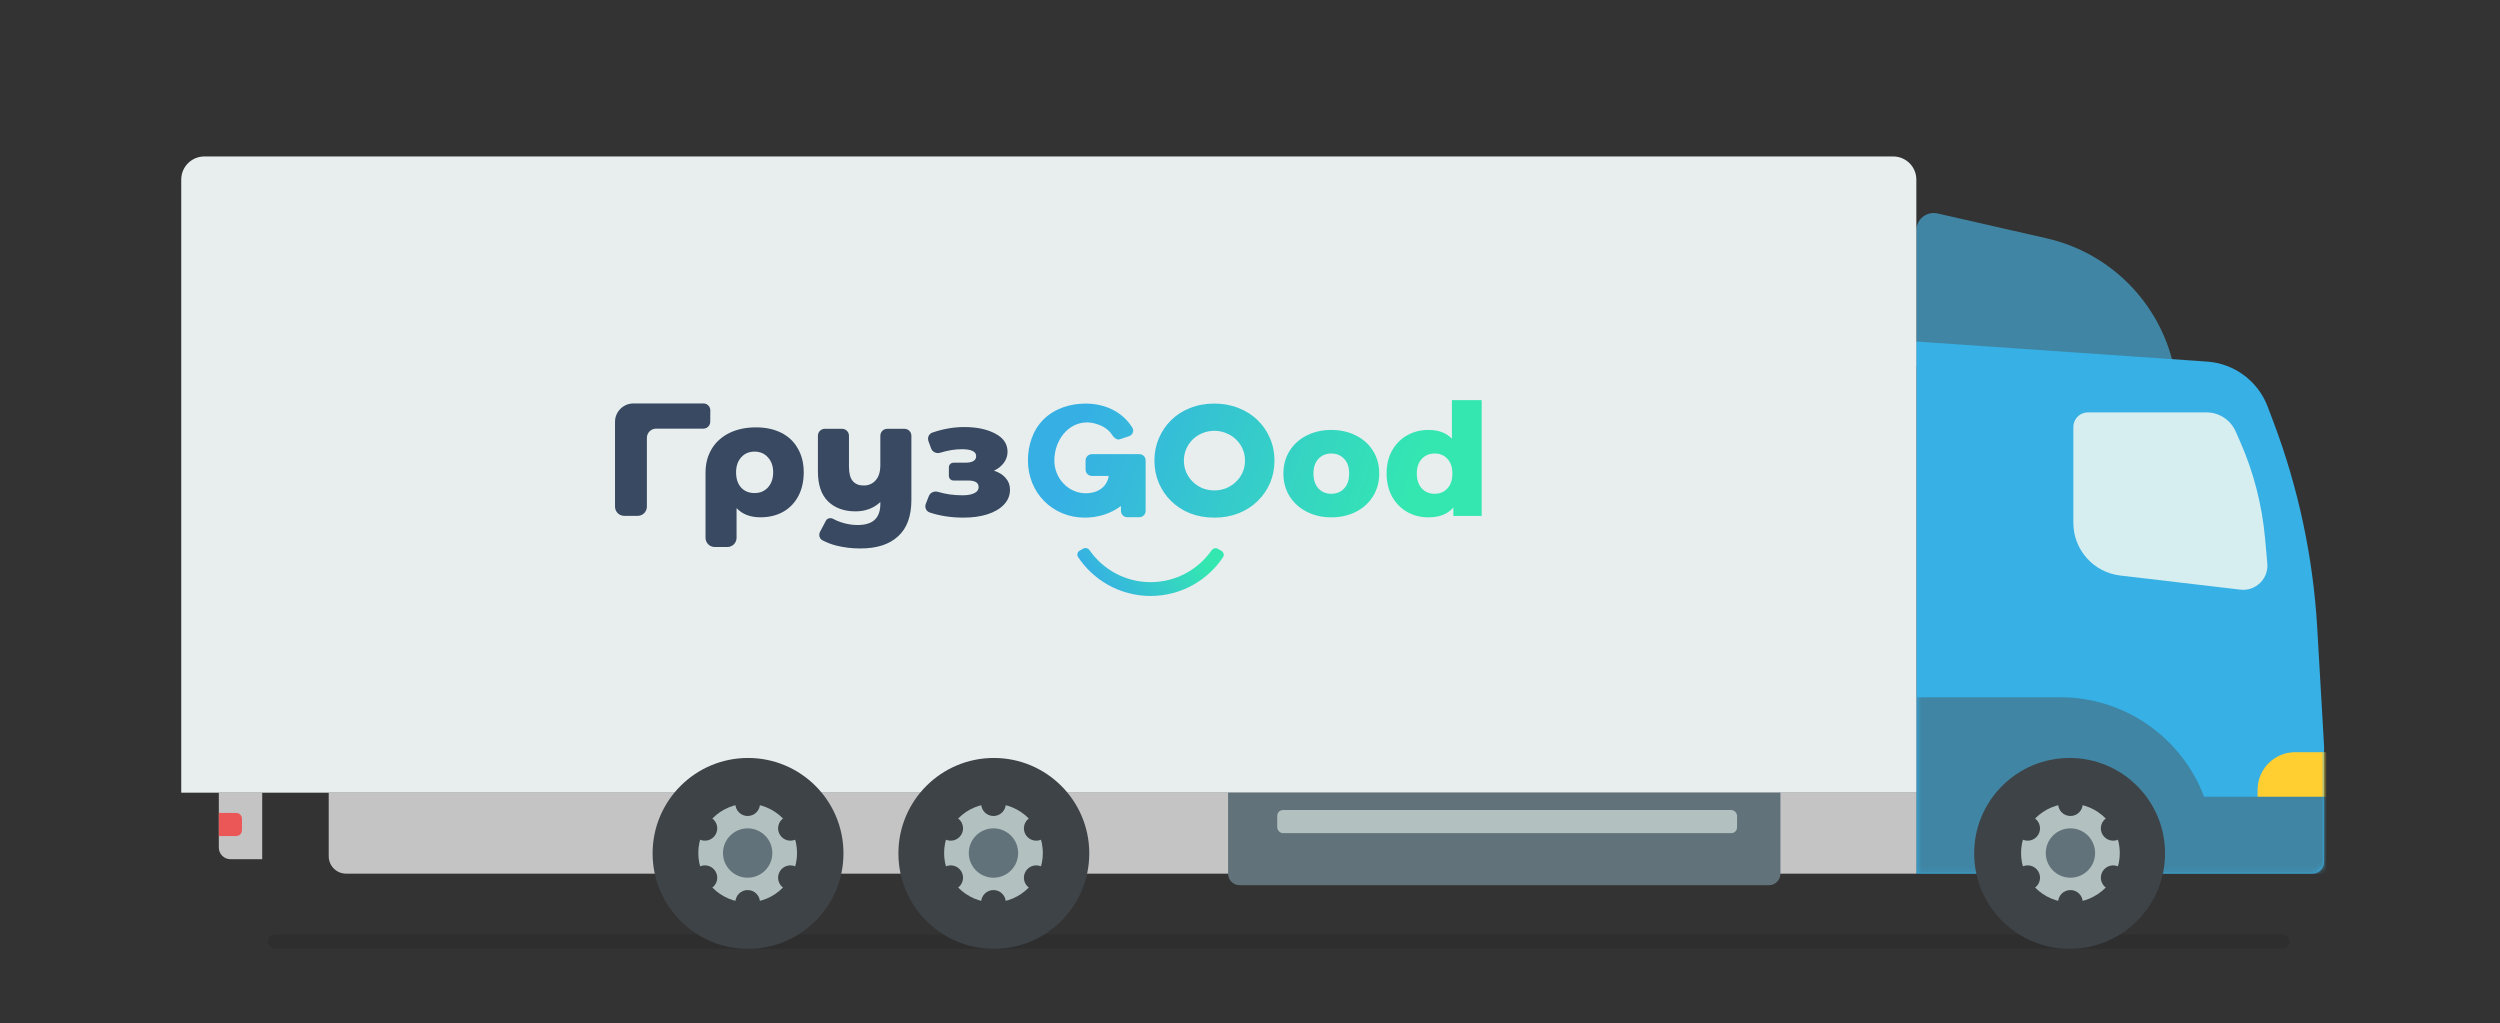 <?xml version="1.0" encoding="UTF-8"?> <svg xmlns="http://www.w3.org/2000/svg" width="469" height="192" viewBox="0 0 469 192" fill="none"><rect x="0" y="0" width="469" height="192" fill="#333333" stroke="none"/> <rect opacity="0.1" x="50.275" y="175.288" width="379.215" height="2.713" rx="1.356" fill="black"></rect> <path d="M383.943 44.707L363.484 40.043C361.447 39.578 359.506 41.127 359.506 43.216V68.684H407.789C405.139 56.757 395.856 47.423 383.943 44.707Z" fill="#4085A3"></path> <path d="M436 140.032V161.725C436 162.923 435.028 163.895 433.83 163.895H359.506V64.073L414.043 67.834C419.158 68.187 423.6 71.487 425.414 76.283L426.479 79.098C431.171 91.503 433.948 104.55 434.714 117.791L436 140.032Z" fill="#36B0E5"></path> <mask id="mask0_617_996" style="mask-type:alpha" maskUnits="userSpaceOnUse" x="359" y="68" width="77" height="96"> <path d="M436 140.032V161.725C436 162.923 435.028 163.895 433.83 163.895H359.506V70.041C359.506 69.142 360.235 68.413 361.134 68.413H413.371C418.827 68.413 423.714 71.79 425.645 76.893L426.479 79.098C431.171 91.503 433.948 104.551 434.714 117.792L436 140.032Z" fill="#36B0E5"></path> </mask> <g mask="url(#mask0_617_996)"> <path d="M437.086 141.109H430.576C426.681 141.109 423.523 144.267 423.523 148.162V149.79H437.086V141.109Z" fill="#FFCE31"></path> <path d="M413.485 149.467C409.241 138.235 398.487 130.802 386.479 130.802L359.505 130.802V163.895H441.967L441.967 149.467H413.485V149.467Z" fill="#4085A3"></path> </g> <path d="M425.349 105.698L424.92 100.942C424.355 94.669 422.767 88.531 420.219 82.772L419.402 80.924C418.445 78.76 416.301 77.364 413.935 77.364H391.687C390.181 77.364 388.961 78.585 388.961 80.09V98.086C388.961 103.13 392.736 107.375 397.745 107.965L420.294 110.617C423.159 110.954 425.608 108.571 425.349 105.698Z" fill="#D6EEF0"></path> <path d="M61.668 148.705H359.506V163.895H64.923C63.125 163.895 61.668 162.438 61.668 160.64V148.705Z" fill="#C4C4C4"></path> <path d="M49.19 148.705H41.052V159.012C41.052 160.211 42.023 161.182 43.222 161.182H49.19V148.705Z" fill="#C4C4C4"></path> <path d="M45.393 153.587C45.393 152.988 44.907 152.502 44.308 152.502H41.053L41.053 156.842H44.308C44.907 156.842 45.393 156.356 45.393 155.757V153.587Z" fill="#EB5757"></path> <circle cx="388.26" cy="160.097" r="17.903" fill="#3E4347"></circle> <circle cx="388.413" cy="160.028" r="9.261" fill="#B2C1C0"></circle> <circle cx="388.414" cy="160.029" r="4.631" fill="#62727A"></circle> <circle cx="388.413" cy="150.766" r="2.315" fill="#3E4347"></circle> <circle cx="388.413" cy="169.29" r="2.315" fill="#3E4347"></circle> <circle cx="396.434" cy="155.397" r="2.315" transform="rotate(60 396.434 155.397)" fill="#3E4347"></circle> <circle cx="380.395" cy="164.658" r="2.315" transform="rotate(60 380.395 164.658)" fill="#3E4347"></circle> <circle cx="396.435" cy="164.659" r="2.315" transform="rotate(120 396.435 164.659)" fill="#3E4347"></circle> <circle cx="380.394" cy="155.397" r="2.315" transform="rotate(120 380.394 155.397)" fill="#3E4347"></circle> <path d="M34 33.692C34 31.295 35.943 29.352 38.34 29.352H355.166C357.563 29.352 359.506 31.295 359.506 33.692V148.704H34V33.692Z" fill="#E8EEEE"></path> <path d="M133.243 79.127C133.238 79.839 132.658 80.414 131.943 80.414H123.088C122.131 80.414 121.355 81.187 121.355 82.141V95.047C121.355 96.001 120.579 96.775 119.622 96.775H117.11C116.153 96.775 115.377 96.001 115.377 95.047V79.138C115.377 77.23 116.929 75.684 118.844 75.684H131.957C132.678 75.684 133.261 76.269 133.257 76.987L133.243 79.127Z" fill="#384961"></path> <path d="M141.828 80.173C143.647 80.173 145.231 80.514 146.58 81.197C147.929 81.88 148.961 82.865 149.676 84.15C150.412 85.415 150.78 86.902 150.78 88.609C150.78 90.297 150.442 91.783 149.768 93.069C149.093 94.334 148.143 95.318 146.917 96.021C145.691 96.704 144.27 97.046 142.656 97.046C140.755 97.046 139.263 96.473 138.18 95.328V100.892C138.18 101.846 137.404 102.62 136.447 102.62H134.089C133.132 102.62 132.356 101.846 132.356 100.892V88.67C132.356 86.982 132.744 85.496 133.52 84.21C134.297 82.925 135.401 81.93 136.831 81.228C138.262 80.525 139.927 80.173 141.828 80.173ZM141.552 92.496C142.595 92.496 143.432 92.144 144.066 91.442C144.72 90.718 145.047 89.774 145.047 88.609C145.047 87.444 144.72 86.51 144.066 85.807C143.432 85.084 142.595 84.722 141.552 84.722C140.51 84.722 139.672 85.084 139.038 85.807C138.405 86.51 138.088 87.444 138.088 88.609C138.088 89.794 138.395 90.739 139.008 91.442C139.641 92.144 140.49 92.496 141.552 92.496Z" fill="#384961"></path> <path d="M169.676 80.444C170.394 80.444 170.976 81.024 170.976 81.74V93.792C170.976 96.825 170.149 99.094 168.493 100.601C166.858 102.128 164.498 102.891 161.412 102.891C159.797 102.891 158.285 102.71 156.875 102.349C155.91 102.098 155.044 101.764 154.276 101.349C153.707 101.041 153.543 100.326 153.845 99.754L154.936 97.689C155.192 97.202 155.835 97.077 156.315 97.347C156.782 97.611 157.305 97.831 157.886 98.01C158.888 98.331 159.879 98.492 160.86 98.492C162.331 98.492 163.415 98.16 164.109 97.498C164.804 96.835 165.152 95.85 165.152 94.545V94.183C163.905 95.348 162.352 95.931 160.492 95.931C158.346 95.931 156.629 95.308 155.342 94.063C154.075 92.817 153.441 90.949 153.441 88.459V81.74C153.441 81.024 154.023 80.444 154.741 80.444H157.966C158.684 80.444 159.266 81.024 159.266 81.74V87.525C159.266 88.77 159.501 89.674 159.971 90.236C160.441 90.799 161.126 91.08 162.025 91.08C162.945 91.08 163.69 90.759 164.263 90.116C164.855 89.473 165.152 88.509 165.152 87.223V81.74C165.152 81.024 165.734 80.444 166.452 80.444H169.676Z" fill="#384961"></path> <path d="M186.47 88.308C187.431 88.609 188.167 89.071 188.678 89.694C189.209 90.297 189.475 91.02 189.475 91.863C189.475 92.948 189.086 93.892 188.31 94.695C187.554 95.479 186.511 96.082 185.183 96.503C183.875 96.905 182.404 97.106 180.769 97.106C178.436 97.106 176.312 96.783 174.399 96.137C173.736 95.913 173.428 95.174 173.681 94.524L174.249 93.067C174.513 92.39 175.282 92.067 175.98 92.277C177.4 92.704 178.935 92.918 180.585 92.918C181.504 92.918 182.23 92.787 182.761 92.526C183.313 92.265 183.589 91.893 183.589 91.411C183.589 90.969 183.425 90.648 183.098 90.447C182.771 90.246 182.271 90.146 181.596 90.146H178.876C178.398 90.146 178.01 89.759 178.01 89.282V87.665C178.01 87.188 178.398 86.802 178.876 86.802H181.075C182.444 86.802 183.129 86.39 183.129 85.566C183.129 84.703 182.22 84.271 180.401 84.271C179.169 84.271 177.825 84.492 176.368 84.935C175.678 85.145 174.926 84.805 174.679 84.129L174.177 82.76C173.938 82.106 174.258 81.376 174.919 81.149C176.931 80.458 178.922 80.113 180.891 80.113C183.241 80.113 185.183 80.525 186.716 81.348C188.249 82.151 189.015 83.286 189.015 84.753C189.015 85.496 188.79 86.179 188.34 86.802C187.891 87.424 187.268 87.926 186.47 88.308Z" fill="#384961"></path> <path d="M228.504 102.968C228.089 102.726 227.558 102.862 227.283 103.255C224.77 106.854 220.588 109.21 215.855 109.21C211.108 109.21 206.917 106.841 204.406 103.224C204.132 102.83 203.601 102.693 203.185 102.934L202.543 103.307C202.123 103.552 201.979 104.091 202.247 104.495C203.644 106.611 205.521 108.375 207.731 109.642C210.196 111.056 212.989 111.801 215.833 111.805C218.676 111.809 221.471 111.071 223.94 109.664C226.153 108.403 228.035 106.644 229.438 104.532C229.707 104.128 229.564 103.588 229.145 103.343L228.504 102.968Z" fill="url(#paint0_linear_617_996)"></path> <path fill-rule="evenodd" clip-rule="evenodd" d="M277.962 96.791V75.062H272.379V82.296C271.341 81.203 269.872 80.656 267.971 80.656C266.522 80.656 265.2 80.988 264.005 81.651C262.81 82.315 261.86 83.272 261.155 84.521C260.469 85.751 260.126 87.186 260.126 88.826C260.126 90.466 260.469 91.911 261.155 93.16C261.86 94.41 262.81 95.376 264.005 96.059C265.2 96.723 266.522 97.055 267.971 97.055C270.048 97.055 271.605 96.44 272.643 95.21V96.791H277.962ZM271.527 91.637C270.9 92.301 270.107 92.633 269.147 92.633C268.167 92.633 267.364 92.301 266.737 91.637C266.111 90.954 265.797 90.017 265.797 88.826C265.797 87.655 266.111 86.737 266.737 86.073C267.364 85.41 268.167 85.078 269.147 85.078C270.126 85.078 270.92 85.41 271.527 86.073C272.154 86.737 272.467 87.655 272.467 88.826C272.467 90.017 272.154 90.954 271.527 91.637ZM245.14 96.001C246.511 96.704 248.049 97.055 249.753 97.055C251.477 97.055 253.025 96.704 254.396 96.001C255.767 95.298 256.835 94.322 257.599 93.072C258.363 91.823 258.745 90.407 258.745 88.826C258.745 87.245 258.363 85.839 257.599 84.609C256.835 83.36 255.767 82.393 254.396 81.71C253.025 81.007 251.477 80.656 249.753 80.656C248.03 80.656 246.482 81.007 245.111 81.71C243.759 82.393 242.692 83.36 241.908 84.609C241.144 85.859 240.762 87.264 240.762 88.826C240.762 90.407 241.144 91.823 241.908 93.072C242.692 94.322 243.769 95.298 245.14 96.001ZM252.163 91.637C251.536 92.301 250.733 92.633 249.753 92.633C248.774 92.633 247.971 92.301 247.344 91.637C246.717 90.954 246.404 90.017 246.404 88.826C246.404 87.655 246.717 86.737 247.344 86.073C247.971 85.41 248.774 85.078 249.753 85.078C250.733 85.078 251.536 85.41 252.163 86.073C252.79 86.737 253.103 87.655 253.103 88.826C253.103 90.017 252.79 90.954 252.163 91.637ZM213.748 85.2H204.843C204.186 85.2 203.653 85.731 203.653 86.386V88.1C203.653 88.755 204.186 89.285 204.843 89.285H207.996C207.668 91.441 205.832 92.538 203.707 92.538C200.351 92.538 197.794 89.656 197.794 86.409C197.794 82.602 200.372 79.242 203.942 79.242C205.519 79.242 207.66 80.091 208.503 81.416C208.854 81.967 209.484 82.654 210.09 82.404L211.872 81.811C212.505 81.549 212.792 80.806 212.43 80.226C210.52 77.165 207.21 75.711 203.653 75.711C200.765 75.711 197.87 76.622 195.778 78.668C193.736 80.702 192.838 83.55 192.838 86.382C192.838 92.477 197.483 97.108 203.491 97.108C205.997 97.108 208.403 96.357 210.288 94.924V95.844C210.288 96.499 210.821 97.03 211.478 97.03H213.729C214.386 97.03 214.919 96.499 214.919 95.844V86.385C214.941 85.731 214.406 85.2 213.748 85.2ZM222.557 88.64C222.251 87.959 222.098 87.216 222.098 86.409C222.098 85.603 222.251 84.859 222.557 84.178C222.863 83.497 223.276 82.906 223.798 82.404C224.319 81.902 224.921 81.517 225.605 81.248C226.306 80.962 227.043 80.818 227.816 80.818C228.589 80.818 229.318 80.962 230.001 81.248C230.702 81.517 231.313 81.902 231.835 82.404C232.374 82.906 232.797 83.497 233.103 84.178C233.408 84.859 233.561 85.603 233.561 86.409C233.561 87.216 233.408 87.959 233.103 88.64C232.797 89.321 232.374 89.913 231.835 90.415C231.313 90.916 230.702 91.311 230.001 91.597C229.318 91.866 228.589 92 227.816 92C227.043 92 226.306 91.866 225.605 91.597C224.921 91.311 224.319 90.916 223.798 90.415C223.276 89.913 222.863 89.321 222.557 88.64ZM217.405 82.216C216.848 83.506 216.569 84.904 216.569 86.409C216.569 87.915 216.848 89.321 217.405 90.629C217.963 91.92 218.736 93.049 219.725 94.016C220.714 94.984 221.892 95.746 223.258 96.301C224.643 96.839 226.162 97.108 227.816 97.108C229.452 97.108 230.963 96.839 232.347 96.301C233.732 95.746 234.919 94.984 235.908 94.016C236.914 93.049 237.697 91.92 238.254 90.629C238.811 89.321 239.09 87.915 239.09 86.409C239.09 84.904 238.811 83.506 238.254 82.216C237.697 80.908 236.914 79.77 235.908 78.802C234.919 77.835 233.732 77.082 232.347 76.544C230.963 75.989 229.452 75.711 227.816 75.711C226.162 75.711 224.643 75.989 223.258 76.544C221.892 77.082 220.714 77.835 219.725 78.802C218.736 79.77 217.963 80.908 217.405 82.216Z" fill="url(#paint1_linear_617_996)"></path> <path d="M230.389 148.705H334.008V163.895C334.008 165.093 333.037 166.065 331.838 166.065H232.559C231.36 166.065 230.389 165.093 230.389 163.895V148.705Z" fill="#62727A"></path> <rect x="239.611" y="151.959" width="86.259" height="4.34" rx="1.085" fill="#B2C1C0"></rect> <circle cx="186.444" cy="160.097" r="17.903" fill="#3E4347"></circle> <circle cx="186.376" cy="160.028" r="9.261" fill="#B2C1C0"></circle> <circle cx="186.375" cy="160.029" r="4.631" fill="#62727A"></circle> <circle cx="186.376" cy="150.767" r="2.315" fill="#3E4347"></circle> <circle cx="186.376" cy="169.29" r="2.315" fill="#3E4347"></circle> <circle cx="194.397" cy="155.397" r="2.315" transform="rotate(60 194.397 155.397)" fill="#3E4347"></circle> <circle cx="178.356" cy="164.658" r="2.315" transform="rotate(60 178.356 164.658)" fill="#3E4347"></circle> <circle cx="194.396" cy="164.659" r="2.315" transform="rotate(120 194.396 164.659)" fill="#3E4347"></circle> <circle cx="178.355" cy="155.397" r="2.315" transform="rotate(120 178.355 155.397)" fill="#3E4347"></circle> <circle cx="140.331" cy="160.097" r="17.903" fill="#3E4347"></circle> <circle cx="140.263" cy="160.028" r="9.261" fill="#B2C1C0"></circle> <circle cx="140.261" cy="160.029" r="4.631" fill="#62727A"></circle> <circle cx="140.263" cy="150.767" r="2.315" fill="#3E4347"></circle> <circle cx="140.263" cy="169.29" r="2.315" fill="#3E4347"></circle> <circle cx="148.283" cy="155.397" r="2.315" transform="rotate(60 148.283 155.397)" fill="#3E4347"></circle> <circle cx="132.242" cy="164.658" r="2.315" transform="rotate(60 132.242 164.658)" fill="#3E4347"></circle> <circle cx="148.283" cy="164.659" r="2.315" transform="rotate(120 148.283 164.659)" fill="#3E4347"></circle> <circle cx="132.242" cy="155.397" r="2.315" transform="rotate(120 132.242 155.397)" fill="#3E4347"></circle> <defs> <linearGradient id="paint0_linear_617_996" x1="225.225" y1="104.509" x2="209.333" y2="115.371" gradientUnits="userSpaceOnUse"> <stop stop-color="#34E7B1"></stop> <stop offset="1" stop-color="#36B0E4"></stop> </linearGradient> <linearGradient id="paint1_linear_617_996" x1="269.447" y1="78.822" x2="209.774" y2="59.2" gradientUnits="userSpaceOnUse"> <stop stop-color="#34E7B1"></stop> <stop offset="1" stop-color="#36B0E4"></stop> </linearGradient> </defs> </svg> 